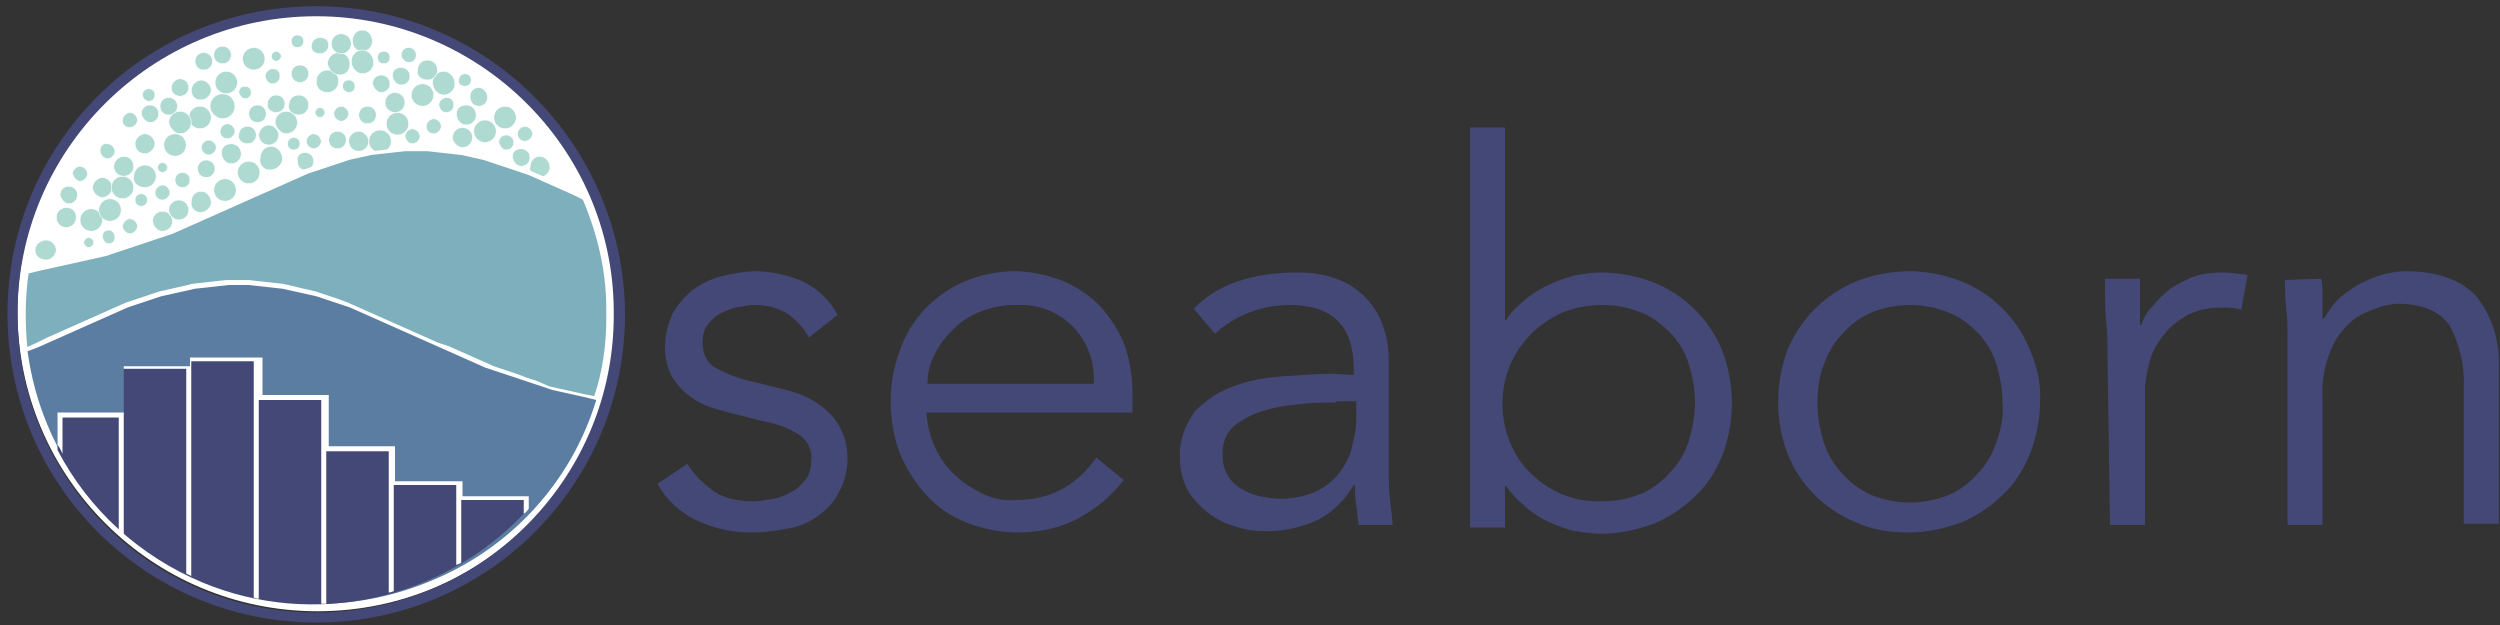 <?xml version="1.0" encoding="utf-8"?>
<!-- Generator: Adobe Illustrator 26.4.1, SVG Export Plug-In . SVG Version: 6.00 Build 0)  -->
<svg version="1.1" id="Layer_1" xmlns="http://www.w3.org/2000/svg" xmlns:xlink="http://www.w3.org/1999/xlink" x="0px" y="0px"
	 viewBox="0 0 200 50" style="enable-background:new 0 0 200 50;" xml:space="preserve">
<rect x="0" y="0" width="200" height="50" fill="#333333" stroke="none"/>
<style type="text/css">
	.st0{fill:#444876;}
	.st1{fill:#FFFFFF;}
	.st2{fill:#AFDAD2;stroke:#FFFFFF;stroke-width:4.819806e-02;stroke-miterlimit:37.801;}
	.st3{fill:#7DB0BC;stroke:#FFFFFF;stroke-width:0.193;stroke-miterlimit:37.801;}
	.st4{fill:#5C7DA2;}
</style>
<g id="text_1">
	<path id="Avenir-Book-115" class="st0" d="M64.7,27c-0.4-0.8-1-1.4-1.7-1.9c-0.8-0.5-1.7-0.7-2.6-0.7c-0.5,0-1,0.1-1.5,0.2
		c-0.5,0.1-0.9,0.3-1.3,0.5c-0.4,0.2-0.7,0.5-1,0.9c-0.3,0.4-0.4,0.9-0.4,1.4c0,0.8,0.3,1.6,1,2c0.9,0.5,1.9,0.9,2.9,1.1l2.8,0.7
		c1.3,0.3,2.5,0.9,3.5,1.9c0.9,0.9,1.4,2.2,1.4,3.5c0,1-0.2,1.9-0.7,2.8c-0.4,0.8-1,1.4-1.7,1.9c-0.7,0.5-1.6,0.9-2.5,1
		c-0.9,0.2-1.9,0.3-2.8,0.3c-1.5,0-2.9-0.3-4.2-0.9c-1.4-0.6-2.6-1.7-3.3-3l2.4-1.6c0.5,0.9,1.3,1.6,2.1,2.2c0.9,0.6,2,0.8,3.1,0.8
		c0.6,0,1.1-0.1,1.7-0.2c0.5-0.1,1-0.3,1.5-0.6c0.4-0.2,0.8-0.6,1.1-1c0.3-0.4,0.4-1,0.4-1.5c0.1-0.9-0.4-1.7-1.1-2.1
		c-0.8-0.5-1.7-0.8-2.7-1L58.3,33c-0.3-0.1-0.8-0.2-1.4-0.4c-0.6-0.2-1.2-0.5-1.7-0.9c-0.6-0.4-1-0.9-1.4-1.5
		c-0.4-0.7-0.6-1.5-0.6-2.4c0-0.9,0.2-1.8,0.6-2.7c0.4-0.7,1-1.4,1.6-1.9c0.7-0.5,1.5-0.9,2.3-1.1c0.9-0.2,1.8-0.4,2.7-0.4
		c1.3,0,2.6,0.3,3.8,0.8c1.2,0.6,2.2,1.5,2.8,2.7L64.7,27z"/>
	<path id="Avenir-Book-101" class="st0" d="M87.5,30.7c0.2-3.3-2.2-6.1-5.5-6.3c-0.3,0-0.6,0-0.9,0c-0.9,0-1.8,0.2-2.6,0.5
		c-0.8,0.3-1.6,0.8-2.2,1.4c-0.6,0.6-1.1,1.2-1.5,2c-0.4,0.7-0.6,1.5-0.6,2.4L87.5,30.7z M74.1,33c0.1,1,0.3,1.9,0.7,2.8
		c0.4,0.8,0.9,1.6,1.6,2.2c0.6,0.6,1.4,1.1,2.2,1.5c0.9,0.4,1.8,0.6,2.7,0.5c1.4,0,2.7-0.3,3.9-1c1-0.6,1.8-1.4,2.5-2.4l2.2,1.8
		c-1,1.3-2.3,2.4-3.9,3.2c-1.4,0.7-3,1-4.6,1c-1.4,0-2.8-0.3-4.1-0.8c-1.2-0.5-2.3-1.2-3.2-2.2c-0.9-1-1.6-2.1-2.1-3.3
		c-1-2.7-1-5.6,0-8.3c0.4-1.2,1.1-2.3,2-3.3c0.9-0.9,2-1.7,3.2-2.2c1.2-0.5,2.6-0.8,3.9-0.8c1.4,0,2.7,0.3,4,0.8
		c1.1,0.5,2.2,1.2,3,2.1c0.8,0.9,1.5,2,1.9,3.1c0.4,1.2,0.6,2.5,0.6,3.8V33H74.1z"/>
	<path id="Avenir-Book-97" class="st0" d="M106.9,32.2c-0.7,0-1.6,0-2.6,0.1c-1,0.1-2,0.2-3,0.5c-0.9,0.2-1.8,0.7-2.5,1.2
		c-0.7,0.6-1,1.4-1,2.3c0,0.6,0.1,1.2,0.4,1.7c0.3,0.5,0.6,0.8,1.1,1.1c0.5,0.3,1,0.5,1.5,0.6c0.5,0.1,1.1,0.2,1.7,0.2
		c0.9,0,1.8-0.2,2.6-0.5c0.7-0.3,1.4-0.8,1.9-1.4c0.5-0.6,0.9-1.3,1.1-2c0.2-0.8,0.4-1.6,0.4-2.5v-1.4H106.9z M108.3,30v-0.5
		c0-3.4-1.7-5.1-5.1-5.1c-2.2,0-4.4,0.8-6,2.3l-1.7-2c1.8-1.9,4.6-2.9,8.3-2.9c0.9,0,1.9,0.1,2.8,0.4c1.7,0.5,3.2,1.8,3.9,3.5
		c0.4,1,0.6,2,0.6,3.1v8.8c0,0.8,0,1.5,0.1,2.4s0.2,1.5,0.2,2h-2.7c-0.1-0.5-0.1-1-0.2-1.6s-0.1-1.1-0.1-1.6h-0.1
		c-0.7,1.2-1.7,2.2-2.9,2.8c-1.3,0.6-2.7,0.9-4.1,0.9c-0.9,0-1.7-0.1-2.5-0.4c-0.8-0.2-1.5-0.6-2.2-1.1c-0.6-0.5-1.2-1.1-1.6-1.8
		c-0.4-0.8-0.6-1.6-0.6-2.5c-0.1-1.4,0.4-2.7,1.2-3.8c0.9-0.9,1.9-1.6,3.1-2c1.3-0.5,2.6-0.7,4-0.8c1.4-0.1,2.7-0.2,3.9-0.2
		L108.3,30z"/>
	<path id="Avenir-Book-98" class="st0" d="M135.6,32.2c0-1-0.2-2.1-0.5-3.1c-0.3-0.9-0.8-1.8-1.5-2.5c-0.7-0.7-1.5-1.3-2.3-1.6
		c-1-0.4-2-0.6-3.1-0.6c-1.1,0-2.2,0.2-3.2,0.6c-0.9,0.4-1.8,1-2.5,1.7c-0.7,0.7-1.3,1.6-1.7,2.5c-0.4,1-0.6,2-0.6,3.1
		c0,1.1,0.2,2.1,0.6,3.1c0.4,0.9,0.9,1.8,1.7,2.5c1.5,1.5,3.6,2.3,5.7,2.2c1.1,0,2.1-0.2,3.1-0.6c0.9-0.4,1.7-1,2.3-1.7
		c0.7-0.7,1.2-1.6,1.5-2.5C135.4,34.3,135.6,33.2,135.6,32.2z M117.6,10.2h2.8v15.4h0.1c0.4-0.7,1-1.2,1.6-1.7
		c0.6-0.5,1.3-0.9,2-1.2c0.6-0.3,1.3-0.5,2-0.7c0.7-0.1,1.3-0.2,2-0.2c1.5,0,2.9,0.3,4.2,0.8c2.5,1,4.5,3,5.5,5.5c1,2.7,1,5.6,0,8.3
		c-0.5,1.2-1.2,2.4-2.2,3.3c-0.9,0.9-2.1,1.7-3.3,2.2c-1.4,0.5-2.8,0.8-4.2,0.8c-0.7,0-1.3-0.1-2-0.2c-0.7-0.1-1.4-0.4-2.1-0.7
		c-0.7-0.3-1.3-0.7-1.9-1.2c-0.6-0.5-1.2-1.1-1.6-1.7h-0.1v3.3h-2.8L117.6,10.2z"/>
	<path id="Avenir-Book-111" class="st0" d="M160.2,32.2c0-1-0.2-2.1-0.5-3.1c-0.3-0.9-0.8-1.8-1.5-2.5c-0.7-0.7-1.5-1.3-2.3-1.6
		c-2-0.8-4.2-0.8-6.2,0c-0.9,0.4-1.7,1-2.3,1.7c-0.7,0.7-1.2,1.6-1.5,2.5c-0.4,1-0.5,2-0.5,3.1c0,1.1,0.2,2.1,0.5,3.1
		c0.3,0.9,0.8,1.8,1.5,2.5c0.6,0.7,1.4,1.3,2.3,1.7c2,0.8,4.2,0.8,6.2,0c0.9-0.4,1.7-1,2.3-1.7c0.7-0.7,1.2-1.6,1.5-2.5
		C160.1,34.3,160.3,33.3,160.2,32.2z M163.2,32.2c0,1.4-0.3,2.8-0.8,4.1c-0.5,1.2-1.2,2.4-2.2,3.3c-0.9,0.9-2.1,1.7-3.3,2.2
		c-1.4,0.5-2.8,0.8-4.2,0.8c-1.4,0-2.9-0.2-4.2-0.8c-2.5-1-4.5-3-5.5-5.5c-1-2.7-1-5.6,0-8.3c0.5-1.2,1.2-2.3,2.2-3.3
		c0.9-0.9,2.1-1.7,3.3-2.2c1.3-0.5,2.8-0.8,4.2-0.8c1.5,0,2.9,0.3,4.2,0.8c2.5,1,4.5,3,5.5,5.5C163,29.4,163.3,30.8,163.2,32.2
		L163.2,32.2z"/>
	<path id="Avenir-Book-114" class="st0" d="M168.6,28.5c0-0.9,0-1.8-0.1-2.7s-0.1-2.1-0.1-3.5h2.8V26h0.1c0.2-0.6,0.5-1.1,0.9-1.5
		c0.4-0.5,0.8-0.9,1.3-1.3c0.5-0.4,1.2-0.7,1.8-1c0.8-0.3,1.6-0.4,2.4-0.4c0.7,0,1.4,0.1,2.1,0.2l-0.5,2.8c-0.5-0.2-1.1-0.2-1.6-0.2
		c-0.9,0-1.9,0.2-2.7,0.6c-0.7,0.4-1.4,0.9-1.9,1.6c-0.5,0.6-0.9,1.3-1.1,2c-0.2,0.7-0.3,1.4-0.4,2.1v11.1h-2.8L168.6,28.5z"/>
	<path id="Avenir-Book-110" class="st0" d="M185.7,22.3c0.1,0.5,0.1,1.1,0.1,1.6s0,1,0,1.6h0.1c0.3-0.5,0.7-1.1,1.1-1.5
		c0.5-0.5,1-0.8,1.6-1.2c0.6-0.3,1.2-0.6,1.9-0.8c0.7-0.2,1.3-0.3,2-0.3c2.5,0,4.4,0.7,5.6,2c1.3,1.6,1.9,3.7,1.8,5.7v12.5h-2.8
		V31.1c0.1-1.7-0.3-3.5-1.1-5c-0.8-1.2-2.2-1.8-4.2-1.8c-0.4,0-0.8,0.1-1.2,0.2c-0.7,0.2-1.4,0.5-2.1,0.9c-0.8,0.6-1.5,1.4-1.9,2.3
		c-0.6,1.3-0.9,2.8-0.8,4.2v10.1h-2.8V26.7c0-0.5,0-1.2-0.1-2s-0.1-1.6-0.1-2.3L185.7,22.3z"/>
</g>
<path class="st1" d="M25.4,0.9c-13.3,0-24,10.8-24,24c0,13.3,10.8,24,24,24c13.2,0,23.9-10.6,24-23.7l0-0.3l0-0.3
	C49.3,11.5,38.6,0.9,25.4,0.9L25.4,0.9z"/>
<g>
	<path class="st2" d="M19.9,14.7c0.5,0,0.9-0.4,0.9-0.9s-0.4-0.9-0.9-0.9c-0.5,0-0.9,0.4-0.9,0.9C19,14.3,19.4,14.7,19.9,14.7
		L19.9,14.7z M18,16.1c0.5,0,0.9-0.4,0.9-0.9c0-0.5-0.4-0.9-0.9-0.9c-0.5,0-0.9,0.4-0.9,0.9C17.1,15.7,17.5,16.1,18,16.1z M16,17
		c0.5,0,0.9-0.4,0.9-0.8c0-0.5-0.4-0.9-0.8-0.9c0,0,0,0,0,0c-0.5,0-0.8,0.4-0.8,0.8C15.2,16.6,15.6,17,16,17L16,17z M21.6,13.6
		c0.5,0,1-0.4,1-0.9c0-0.5-0.4-1-0.9-1c0,0,0,0,0,0c-0.5,0-0.9,0.4-0.9,1C20.7,13.2,21.1,13.6,21.6,13.6L21.6,13.6z M14.6,15
		c0.4,0,0.6-0.3,0.6-0.6c0-0.4-0.3-0.6-0.6-0.6c-0.4,0-0.6,0.3-0.6,0.6C14,14.7,14.2,15,14.6,15z M13,18.5c0.4,0,0.8-0.3,0.8-0.8
		c0-0.4-0.3-0.8-0.8-0.8c0,0,0,0,0,0c-0.4,0-0.8,0.3-0.8,0.8C12.3,18.2,12.6,18.5,13,18.5z M14,12.5c0.5,0,0.9-0.4,0.9-0.9
		c0-0.5-0.4-0.9-0.9-0.9c0,0,0,0,0,0c-0.5,0-0.9,0.4-0.9,0.9C13.1,12.1,13.5,12.5,14,12.5z M16.5,14.2c0.4,0,0.7-0.3,0.7-0.7
		c0-0.4-0.3-0.7-0.7-0.7c0,0,0,0,0,0c-0.4,0-0.7,0.3-0.7,0.7C15.8,13.9,16.1,14.2,16.5,14.2z M28.7,12.1c0.5,0,0.8-0.4,0.8-0.8
		s-0.4-0.8-0.8-0.8c-0.5,0-0.8,0.4-0.8,0.8S28.2,12.1,28.7,12.1z M11.3,16.5c0.3,0,0.5-0.2,0.5-0.5s-0.2-0.5-0.5-0.5
		c-0.3,0-0.5,0.2-0.5,0.5S11,16.5,11.3,16.5L11.3,16.5z M13,16c0.3,0,0.6-0.3,0.6-0.6c0-0.3-0.3-0.6-0.6-0.6c0,0,0,0,0,0
		c-0.3,0-0.6,0.3-0.6,0.6C12.4,15.7,12.6,16,13,16L13,16z M9.9,14.1c0.4,0,0.8-0.3,0.8-0.8c0-0.4-0.3-0.8-0.8-0.8c0,0,0,0,0,0
		c-0.4,0-0.8,0.4-0.8,0.8C9.1,13.8,9.5,14.1,9.9,14.1z M13,13.8c0.2,0,0.4-0.2,0.4-0.4c0-0.2-0.2-0.4-0.4-0.4c0,0,0,0,0,0
		c-0.2,0-0.4,0.2-0.4,0.4C12.6,13.6,12.8,13.8,13,13.8z M18.5,13.1c0.4,0,0.8-0.3,0.8-0.8c0-0.4-0.3-0.8-0.8-0.8s-0.8,0.3-0.8,0.8
		C17.8,12.8,18.1,13.1,18.5,13.1z M24.4,13.6c0.4,0,0.7-0.3,0.7-0.7c0-0.4-0.3-0.7-0.7-0.7c0,0,0,0,0,0c-0.4,0-0.7,0.3-0.6,0.7
		C23.8,13.3,24,13.6,24.4,13.6L24.4,13.6z M25.6,9.4C25.8,9.4,26,9.2,26,9c0-0.2-0.2-0.4-0.4-0.4S25.2,8.8,25.2,9
		C25.2,9.2,25.4,9.4,25.6,9.4z M27,11.9c0.4,0,0.7-0.3,0.7-0.7s-0.3-0.7-0.7-0.7c0,0,0,0,0,0c-0.4,0-0.7,0.3-0.7,0.7
		C26.3,11.6,26.6,11.9,27,11.9z M19.8,11.5c0.4,0,0.7-0.3,0.7-0.7c0-0.4-0.3-0.7-0.7-0.7c0,0,0,0,0,0c-0.4,0-0.7,0.3-0.7,0.7
		C19,11.2,19.4,11.5,19.8,11.5z M10.4,18.7c0.3,0,0.6-0.3,0.6-0.6s-0.3-0.6-0.6-0.6c0,0,0,0,0,0c-0.3,0-0.6,0.3-0.6,0.6
		C9.8,18.4,10.1,18.7,10.4,18.7z"/>
	<path class="st2" d="M30.4,12.2c0.5,0,0.9-0.4,0.9-0.9s-0.4-0.9-0.9-0.9s-0.9,0.4-0.9,0.9S29.9,12.2,30.4,12.2z M21.5,11.6
		c0.5,0,0.8-0.4,0.8-0.8s-0.4-0.8-0.8-0.8s-0.8,0.4-0.8,0.8S21,11.6,21.5,11.6L21.5,11.6z M11.6,12.3c0.4,0,0.8-0.4,0.8-0.8
		c0-0.4-0.4-0.8-0.8-0.8l0,0c-0.4,0-0.8,0.4-0.8,0.8C10.8,12,11.2,12.3,11.6,12.3z M16,10.3c0.5,0,0.9-0.4,0.9-0.9
		c0-0.5-0.4-0.9-0.9-0.9c0,0,0,0,0,0c-0.5,0-0.9,0.4-0.9,0.9C15.1,9.9,15.5,10.3,16,10.3z M33,11.5c0.3,0,0.6-0.3,0.6-0.6
		c0-0.3-0.3-0.6-0.6-0.6c0,0,0,0,0,0c-0.3,0-0.6,0.3-0.6,0.6C32.5,11.3,32.7,11.5,33,11.5L33,11.5L33,11.5z M13.5,9.2
		c0.4,0,0.7-0.3,0.7-0.7c0-0.4-0.3-0.7-0.7-0.7c0,0,0,0,0,0c-0.4,0-0.7,0.3-0.7,0.7C12.8,8.9,13.1,9.2,13.5,9.2L13.5,9.2z
		 M16.7,12.4c0.3,0,0.6-0.3,0.6-0.6c0-0.3-0.3-0.6-0.6-0.6c-0.3,0-0.6,0.3-0.6,0.6C16.1,12.1,16.4,12.4,16.7,12.4L16.7,12.4
		L16.7,12.4z M18.2,11.1c0.3,0,0.6-0.3,0.6-0.6c0-0.3-0.3-0.6-0.6-0.6c0,0,0,0,0,0c-0.3,0-0.6,0.3-0.6,0.6
		C17.6,10.8,17.8,11.1,18.2,11.1z M8.6,12.7c0.3,0,0.6-0.3,0.6-0.6c0-0.3-0.3-0.6-0.6-0.6c0,0,0,0,0,0C8.3,11.4,8,11.7,8,12
		C8,12.4,8.3,12.7,8.6,12.7z M10.4,10.2c0.3,0,0.6-0.3,0.6-0.6c0-0.3-0.3-0.6-0.6-0.6c-0.3,0-0.6,0.3-0.6,0.6
		C9.8,10,10,10.2,10.4,10.2L10.4,10.2z M23.5,12c0.3,0,0.5-0.2,0.5-0.5c0-0.3-0.2-0.5-0.5-0.5c0,0,0,0,0,0c-0.3,0-0.5,0.2-0.5,0.5
		C23,11.8,23.2,12,23.5,12z M8.2,15.8C8.6,15.8,9,15.4,9,15c0-0.4-0.4-0.8-0.8-0.8S7.4,14.6,7.4,15C7.4,15.4,7.8,15.8,8.2,15.8
		L8.2,15.8z M6.4,14.5c0.3,0,0.6-0.3,0.6-0.6c0-0.3-0.3-0.6-0.6-0.6c0,0,0,0,0,0c-0.3,0-0.6,0.3-0.6,0.6C5.9,14.2,6.1,14.5,6.4,14.5
		z M25.1,11.9c0.3,0,0.6-0.3,0.6-0.6c0-0.3-0.3-0.6-0.6-0.6c0,0,0,0,0,0c-0.3,0-0.6,0.3-0.6,0.6C24.5,11.6,24.8,11.9,25.1,11.9z
		 M11.6,15c0.5,0,0.9-0.4,0.9-0.9c0-0.5-0.4-0.9-0.9-0.9s-0.9,0.4-0.9,0.9C10.6,14.6,11,15,11.6,15L11.6,15z"/>
	<path class="st2" d="M31.8,10.8c0.5,0,0.9-0.4,0.9-0.9c0-0.5-0.4-0.9-0.9-0.9c0,0,0,0,0,0c-0.5,0-0.9,0.4-0.9,0.9
		C30.9,10.4,31.3,10.8,31.8,10.8z M8.7,19.5c0.3,0,0.5-0.2,0.5-0.5S9,18.4,8.7,18.4s-0.5,0.2-0.5,0.5S8.4,19.5,8.7,19.5z M22.1,9
		c0.4,0,0.7-0.3,0.7-0.7c0-0.4-0.3-0.7-0.7-0.7c0,0,0,0,0,0c-0.4,0-0.7,0.3-0.7,0.7C21.3,8.7,21.7,9,22.1,9z M37.3,10
		c0.4,0,0.8-0.3,0.8-0.8c0-0.4-0.3-0.8-0.8-0.8s-0.8,0.3-0.8,0.8C36.6,9.7,36.9,10,37.3,10z M27.3,9.7c0.3,0,0.6-0.3,0.6-0.6
		s-0.3-0.6-0.6-0.6s-0.6,0.3-0.6,0.6S27,9.7,27.3,9.7L27.3,9.7z M14.3,17.6c0.4,0,0.8-0.3,0.8-0.8c0-0.4-0.3-0.8-0.8-0.8l0,0
		c-0.4,0-0.8,0.3-0.8,0.8C13.5,17.2,13.9,17.6,14.3,17.6z M29.4,9.9c0.4,0,0.7-0.3,0.7-0.7s-0.3-0.7-0.7-0.7s-0.7,0.3-0.7,0.7
		S29,9.9,29.4,9.9z M34.7,10.7c0.3,0,0.6-0.3,0.6-0.6c0-0.3-0.3-0.6-0.6-0.6s-0.6,0.3-0.6,0.6C34.1,10.4,34.3,10.7,34.7,10.7z
		 M40.5,12c0.3,0,0.6-0.2,0.6-0.6c0-0.3-0.2-0.6-0.6-0.6c-0.3,0-0.6,0.2-0.6,0.6C40,11.7,40.2,12,40.5,12L40.5,12z M19.6,7.9
		c0.3,0,0.5-0.2,0.5-0.5c0-0.3-0.2-0.5-0.5-0.5c0,0,0,0,0,0c-0.3,0-0.5,0.2-0.5,0.5C19.2,7.7,19.4,7.9,19.6,7.9z M24,6.6
		c0.4,0,0.7-0.3,0.7-0.7c0-0.4-0.3-0.7-0.7-0.7l0,0c-0.4,0-0.7,0.3-0.7,0.7C23.3,6.3,23.6,6.6,24,6.6z M40.4,10.3
		c0.5,0,0.9-0.4,0.9-0.9s-0.4-0.9-0.9-0.9s-0.9,0.4-0.9,0.9S39.9,10.3,40.4,10.3L40.4,10.3z M22.9,10.7c0.5,0,0.9-0.4,0.9-0.9
		c0-0.5-0.4-0.9-0.9-0.9c-0.5,0-0.9,0.4-0.9,0.9C22.1,10.3,22.5,10.7,22.9,10.7z M26.2,7.4c0.5,0,0.9-0.4,0.9-0.9s-0.4-0.9-0.9-0.9
		c-0.5,0-0.9,0.4-0.9,0.9C25.3,7.1,25.7,7.4,26.2,7.4L26.2,7.4z M33.8,8.5c0.5,0,0.9-0.4,0.9-0.9s-0.4-0.9-0.9-0.9c0,0,0,0,0,0
		c-0.5,0-0.9,0.4-0.9,0.9C32.9,8.1,33.3,8.5,33.8,8.5z M43.1,14.2c0.5,0,0.9-0.4,0.9-0.8c0-0.5-0.4-0.9-0.8-0.9c0,0,0,0,0,0
		c-0.5,0-0.8,0.4-0.8,0.9C42.3,13.8,42.7,14.2,43.1,14.2z M23.8,3.8c0.3,0,0.5-0.2,0.5-0.5s-0.2-0.5-0.5-0.5c-0.3,0-0.5,0.2-0.5,0.5
		S23.5,3.8,23.8,3.8L23.8,3.8z"/>
	<path class="st2" d="M31.6,9c0.5,0,0.8-0.4,0.8-0.8c0-0.5-0.4-0.8-0.8-0.8c-0.5,0-0.8,0.4-0.8,0.8C30.8,8.7,31.2,9,31.6,9L31.6,9z
		 M30.5,7.4c0.4,0,0.7-0.3,0.7-0.7c0-0.4-0.3-0.7-0.7-0.7c0,0,0,0,0,0c-0.4,0-0.7,0.3-0.7,0.7C29.9,7.1,30.2,7.4,30.5,7.4z M27.2,6
		C27.7,6,28,5.6,28,5.1c0-0.5-0.4-0.9-0.9-0.9c0,0,0,0,0,0c-0.5,0-0.9,0.4-0.9,0.9C26.3,5.6,26.7,6,27.2,6z M17.8,9.5
		c0.5,0,1-0.4,1-1c0-0.5-0.4-1-1-1c0,0,0,0,0,0c-0.5,0-1,0.4-1,1C16.8,9,17.3,9.5,17.8,9.5z M11.9,8.1c0.3,0,0.5-0.2,0.5-0.5
		c0-0.3-0.2-0.5-0.5-0.5c0,0,0,0,0,0c-0.3,0-0.5,0.2-0.5,0.5C11.4,7.8,11.6,8.1,11.9,8.1z M14.4,7.7c0.4,0,0.7-0.3,0.7-0.7
		c0-0.4-0.3-0.7-0.7-0.7S13.7,6.7,13.7,7C13.7,7.4,14,7.7,14.4,7.7z M37,11.8c0.5,0,0.8-0.4,0.8-0.8c0-0.5-0.4-0.8-0.8-0.8
		c0,0,0,0,0,0c-0.5,0-0.8,0.4-0.8,0.8C36.2,11.4,36.6,11.8,37,11.8L37,11.8z M27.9,7.4c0.3,0,0.5-0.2,0.5-0.5c0-0.3-0.2-0.5-0.5-0.5
		c0,0,0,0,0,0c-0.3,0-0.5,0.2-0.5,0.5C27.4,7.2,27.7,7.4,27.9,7.4z M18.1,7.5c0.5,0,0.9-0.4,0.9-0.9c0-0.5-0.4-0.9-0.9-0.9
		c0,0,0,0,0,0c-0.5,0-0.9,0.4-0.9,0.9C17.2,7.1,17.6,7.5,18.1,7.5z M5.3,18.2c0.4,0,0.8-0.3,0.8-0.8s-0.3-0.8-0.8-0.8c0,0,0,0,0,0
		c-0.4,0-0.8,0.3-0.8,0.8C4.5,17.9,4.9,18.2,5.3,18.2z M7.3,18.5c0.5,0,0.9-0.4,0.9-0.9c0-0.5-0.4-0.9-0.9-0.9c0,0,0,0,0,0
		c-0.5,0-0.9,0.4-0.9,0.9C6.4,18.1,6.8,18.5,7.3,18.5z M14.4,10.7c0.5,0,0.9-0.4,0.9-0.9c0-0.5-0.4-0.9-0.9-0.9l0,0
		c-0.5,0-0.9,0.4-0.9,0.9C13.6,10.3,14,10.7,14.4,10.7L14.4,10.7z M5.5,16.3c0.4,0,0.7-0.3,0.7-0.7c0-0.4-0.3-0.7-0.7-0.7
		c0,0,0,0,0,0c-0.4,0-0.7,0.3-0.7,0.7C4.9,16,5.2,16.3,5.5,16.3z M32.1,6.8c0.4,0,0.7-0.3,0.7-0.7s-0.3-0.7-0.7-0.7S31.4,5.6,31.4,6
		S31.7,6.8,32.1,6.8L32.1,6.8z M12,9.8c0.4,0,0.7-0.3,0.7-0.7c0-0.4-0.3-0.7-0.7-0.7c-0.4,0-0.7,0.3-0.7,0.7
		C11.4,9.5,11.7,9.8,12,9.8L12,9.8z"/>
	<path class="st2" d="M8.8,17.7c0.5,0,0.9-0.4,0.9-0.9c0-0.5-0.4-0.9-0.9-0.9c-0.5,0-0.9,0.4-0.9,0.9C7.9,17.3,8.3,17.7,8.8,17.7z
		 M38.8,11.4c0.5,0,0.9-0.4,0.9-0.9c0-0.5-0.4-0.9-0.9-0.9c0,0,0,0,0,0c-0.5,0-0.9,0.4-0.9,0.9S38.3,11.4,38.8,11.4L38.8,11.4z
		 M42,11.3c0.3,0,0.6-0.3,0.6-0.6c0-0.3-0.3-0.6-0.6-0.6c0,0,0,0,0,0c-0.3,0-0.6,0.3-0.6,0.6C41.4,11.1,41.7,11.3,42,11.3z
		 M20.6,9.8c0.4,0,0.7-0.3,0.7-0.7c0-0.4-0.3-0.7-0.7-0.7c-0.4,0-0.7,0.3-0.7,0.7C19.9,9.5,20.2,9.8,20.6,9.8L20.6,9.8z M35.7,9
		c0.3,0,0.6-0.2,0.6-0.6s-0.2-0.6-0.6-0.6c0,0,0,0,0,0c-0.3,0-0.6,0.3-0.6,0.6C35.2,8.8,35.4,9,35.7,9z M35.5,7.6
		c0.5,0,0.9-0.4,0.9-0.9S36,5.7,35.5,5.7c0,0,0,0,0,0c-0.5,0-0.9,0.4-0.9,0.9C34.6,7.1,35,7.6,35.5,7.6z M23.9,9.2
		c0.5,0,0.8-0.4,0.8-0.8c0-0.5-0.4-0.8-0.8-0.8c-0.5,0-0.8,0.4-0.8,0.8C23,8.8,23.4,9.2,23.9,9.2L23.9,9.2z M41.7,13.3
		c0.4,0,0.7-0.3,0.7-0.7c0-0.4-0.3-0.7-0.7-0.7S41,12.1,41,12.5C41,12.9,41.3,13.3,41.7,13.3z M7.1,19.8c0.2,0,0.4-0.2,0.4-0.4
		c0-0.2-0.2-0.4-0.4-0.4c0,0,0,0,0,0c-0.2,0-0.4,0.2-0.4,0.4C6.7,19.6,6.9,19.8,7.1,19.8z M16.1,8c0.4,0,0.8-0.4,0.8-0.8
		c0-0.4-0.4-0.8-0.8-0.8c0,0,0,0,0,0c-0.4,0-0.8,0.4-0.8,0.8C15.3,7.7,15.6,8,16.1,8z M21.8,6.7c0.3,0,0.6-0.2,0.6-0.6
		s-0.2-0.6-0.6-0.6c0,0,0,0,0,0c-0.3,0-0.6,0.3-0.6,0.6C21.3,6.5,21.5,6.7,21.8,6.7z M38.3,8.5c0.4,0,0.7-0.3,0.7-0.7
		C39,7.4,38.7,7,38.3,7s-0.7,0.3-0.7,0.7C37.6,8.2,37.9,8.5,38.3,8.5z M20.3,5.6c0.5,0,0.9-0.4,0.9-0.9s-0.4-0.9-0.9-0.9
		c-0.5,0-0.9,0.4-0.9,0.9S19.8,5.6,20.3,5.6L20.3,5.6z"/>
	<path class="st2" d="M34.2,6.4c0.5,0,0.8-0.4,0.8-0.8c0-0.5-0.4-0.8-0.8-0.8c-0.5,0-0.8,0.4-0.8,0.8C33.3,6.1,33.7,6.4,34.2,6.4
		L34.2,6.4z M16.3,5.6c0.4,0,0.7-0.3,0.7-0.7c0-0.4-0.3-0.7-0.7-0.7c0,0,0,0,0,0c-0.4,0-0.7,0.3-0.7,0.7C15.6,5.3,15.9,5.6,16.3,5.6
		z M17.8,5.1c0.4,0,0.7-0.3,0.7-0.7s-0.3-0.7-0.7-0.7s-0.7,0.3-0.7,0.7S17.4,5.1,17.8,5.1z M29,4.1c0.5,0,0.8-0.4,0.8-0.8
		S29.5,2.4,29,2.4c0,0,0,0,0,0c-0.5,0-0.8,0.4-0.8,0.8C28.2,3.8,28.5,4.1,29,4.1z M25.6,4.3c0.4,0,0.7-0.3,0.7-0.7S26,3,25.6,3
		s-0.7,0.3-0.7,0.7S25.2,4.3,25.6,4.3z M30.7,5.1c0.3,0,0.5-0.2,0.5-0.5c0-0.3-0.2-0.5-0.5-0.5c0,0,0,0,0,0c-0.3,0-0.5,0.2-0.5,0.5
		C30.2,4.9,30.4,5.1,30.7,5.1z"/>
	<path class="st2" d="M29,5.9c0.5,0,0.9-0.4,0.9-0.9C29.9,4.5,29.5,4,29,4c0,0,0,0,0,0c-0.5,0-0.9,0.4-0.9,0.9S28.5,5.9,29,5.9
		L29,5.9z M32.7,5c0.4,0,0.6-0.3,0.6-0.6c0-0.4-0.3-0.6-0.6-0.6c0,0,0,0,0,0c-0.4,0-0.6,0.3-0.6,0.6C32.1,4.7,32.4,5,32.7,5z
		 M3.7,20.8c0.4,0,0.8-0.4,0.8-0.8s-0.4-0.8-0.8-0.8S2.8,19.5,2.8,20S3.2,20.8,3.7,20.8z M22.1,4.9c0.2,0,0.4-0.2,0.4-0.4
		s-0.2-0.4-0.4-0.4s-0.4,0.2-0.4,0.4S21.9,4.9,22.1,4.9z M37.2,6.9c0.3,0,0.5-0.2,0.5-0.5s-0.2-0.5-0.5-0.5c-0.3,0-0.5,0.2-0.5,0.5
		C36.6,6.7,36.9,6.9,37.2,6.9L37.2,6.9z M27.3,4.3c0.4,0,0.8-0.3,0.8-0.8c0-0.4-0.3-0.8-0.8-0.8c0,0,0,0,0,0c-0.4,0-0.8,0.3-0.8,0.8
		C26.5,4,26.9,4.3,27.3,4.3z M9.8,15.9c0.5,0,0.9-0.4,0.9-0.9s-0.4-0.9-0.9-0.9S8.9,14.5,8.9,15S9.3,15.9,9.8,15.9z"/>
</g>
<path class="st1" d="M34.2,11.8l-0.9,0l-0.9,0l-0.9,0.1l-0.9,0.1l-0.9,0.1l-0.9,0.2l-0.9,0.2l-0.9,0.3L26,13l-0.9,0.3l-0.9,0.3
	L23.3,14l-0.9,0.4l-0.9,0.4l-0.9,0.4l-0.9,0.4L18,16.4l-0.9,0.4l-0.9,0.4l-0.9,0.4l-0.9,0.4l-0.9,0.4l-0.9,0.3L11.8,19l-0.9,0.3
	L10,19.6l-0.9,0.3l-0.9,0.3l-0.9,0.2l-0.9,0.2l-0.9,0.2L4.7,21l-0.9,0.2l-0.9,0.2l-1,0.2l0,0.3c-0.3,2-0.3,4-0.1,6l0.1,0.5l1.3-0.6
	L4,27.4l1.8-0.8l0.9-0.4l0.9-0.4l0.9-0.4L9.4,25l0.9-0.4l0.9-0.3L12,24l0.9-0.3l0.9-0.2l0.9-0.2l0.9-0.2l0.9-0.1l0.9-0.1l0.9-0.1
	l0.9,0l0.9,0l0.9,0.1l0.9,0.1l0.9,0.1l0.9,0.2l0.9,0.2l0.9,0.2L26,24l0.9,0.3l0.9,0.3l0.9,0.4l0.9,0.4l0.9,0.4l0.9,0.4l0.9,0.4
	l1.8,0.8l0.9,0.4l0.9,0.4l0.9,0.4l0.9,0.4l0.9,0.4l0.9,0.4l0.9,0.3l0.9,0.3l0.9,0.3l0.9,0.3l0.9,0.3l0.9,0.2l0.9,0.2l0.9,0.2
	l1.3,0.3l0.1-0.4c0.6-2,0.9-4.2,0.9-6.3l0-0.3l0-0.3l0-0.3c-0.1-2.9-0.7-5.7-1.8-8.4L47,15.9l-0.1-0.3l-0.9-0.4L45,14.8l-0.9-0.4
	L43.2,14l-0.9-0.4l-0.9-0.3L40.5,13l-0.9-0.3l-0.9-0.3l-0.9-0.2l-0.9-0.2L36,11.9l-0.9-0.1L34.2,11.8z M33.3,12.1l0.9,0l0.9,0.1
	l0.9,0.1l0.9,0.1l0.9,0.2l0.9,0.2l0.9,0.2l0.9,0.3l0.9,0.3l0.9,0.3l0.9,0.4l0.9,0.4l0.9,0.4l0.9,0.4l0.8,0.3
	c1.2,2.7,1.8,5.7,1.9,8.6l0,0.3l0,0.3l0,0.3c0,2.1-0.3,4.2-0.9,6.2l-0.9-0.2l-0.9-0.2L44.9,31L44,30.8l-0.9-0.3l-0.9-0.3l-0.9-0.3
	l-0.9-0.3l-0.9-0.3l-0.9-0.3l-0.9-0.4l-0.9-0.4l-0.9-0.4l-0.9-0.4L34.2,27l-1.8-0.8l-0.9-0.4l-0.9-0.4L29.7,25l-0.9-0.4l-0.9-0.4
	L27,23.9l-0.9-0.3l-0.9-0.3l-0.9-0.2l-0.9-0.2l-0.9-0.2l-0.9-0.1l-0.9-0.1l-0.9-0.1l-0.9,0l-0.9,0l-0.9,0.1l-0.9,0.1l-0.9,0.1
	l-0.9,0.2l-0.9,0.2l-0.9,0.2l-0.9,0.3L11,23.9l-0.9,0.3l-0.9,0.4L8.3,25l-0.9,0.4l-0.9,0.4l-0.9,0.4L3.9,27L3,27.4l-0.8,0.3
	c-0.2-2-0.2-4,0.1-5.9L3,21.7l0.9-0.2l0.9-0.2l0.9-0.2L6.6,21l0.9-0.2l0.9-0.2l0.9-0.3l0.9-0.3l0.9-0.3l0.9-0.3l0.9-0.3l0.9-0.3
	l0.9-0.4l0.9-0.4l0.9-0.4l0.9-0.4l0.9-0.4l1.8-0.8l0.9-0.4l0.9-0.4l0.9-0.4l0.9-0.4l0.9-0.4l0.9-0.3l0.9-0.3l0.9-0.3l0.9-0.2
	l0.9-0.2l0.9-0.2l0.9-0.1l0.9-0.1l0.9-0.1L33.3,12.1z"/>
<path class="st3" d="M33.3,12l0.9,0l0.9,0.1l0.9,0.1l0.9,0.1l0.9,0.2l0.9,0.2l0.9,0.3l0.9,0.3l0.9,0.3l0.9,0.3l0.9,0.4l0.9,0.4
	l0.9,0.4l0.9,0.4l0.8,0.4c1.2,2.8,1.9,5.8,1.9,8.8l0,0.2l0,0.3l0,0.3c0,2.1-0.3,4.3-1,6.3l-1-0.2l-0.9-0.2l-0.9-0.2l-0.9-0.2
	L43,30.6l-0.9-0.3L41.3,30l-0.9-0.3l-0.9-0.3L38.6,29l-0.9-0.4l-0.9-0.4l-0.9-0.4L35,27.5l-0.9-0.4l-1.8-0.8l-0.9-0.4l-0.9-0.4
	l-0.9-0.4l-0.9-0.4l-0.9-0.4L27,24l-0.9-0.3l-0.9-0.3l-0.9-0.2L23.5,23l-0.9-0.2l-0.9-0.1l-0.9-0.1l-0.9-0.1l-0.9,0l-0.9,0l-0.9,0.1
	l-0.9,0.1l-0.9,0.1L14.6,23l-0.9,0.2l-0.9,0.2l-0.9,0.3L11,24l-0.9,0.3l-0.9,0.4l-0.9,0.4l-0.9,0.4l-0.9,0.4l-0.9,0.4l-1.8,0.8
	L3,27.5l-0.9,0.4c-0.2-2-0.2-4.1,0.1-6.1L3,21.6l0.9-0.2l0.9-0.2l0.9-0.2l0.9-0.2l0.9-0.2l0.9-0.2l0.9-0.3l0.9-0.3l0.9-0.3l0.9-0.3
	l0.9-0.3l0.9-0.3l0.9-0.4l0.9-0.4l0.9-0.4l0.9-0.4l0.9-0.4l1.8-0.8l0.9-0.4l0.9-0.4l0.9-0.4l0.9-0.4l0.9-0.4l0.9-0.3l0.9-0.3L27,13
	l0.9-0.3l0.9-0.2l0.9-0.2l0.9-0.1l0.9-0.1l0.9-0.1L33.3,12z"/>
<path class="st4" d="M19,22.8l0.9,0l0.9,0.1l0.9,0.1l0.9,0.1l0.9,0.2l0.9,0.2l0.9,0.2l0.9,0.3l0.9,0.3l0.9,0.3l0.9,0.4l0.9,0.4
	l0.9,0.4l0.9,0.4l0.9,0.4l0.9,0.4l0.9,0.4l0.9,0.4l0.9,0.4l0.9,0.4l0.9,0.4l0.9,0.4l0.9,0.3l0.9,0.3l0.9,0.3l0.9,0.3l0.9,0.3
	l0.9,0.3l0.9,0.2l0.9,0.2l0.9,0.2l0.8,0.2c-2,6.6-6.9,11.9-13.3,14.5C22.3,51.5,8.7,45.8,3.8,34c-0.8-1.9-1.3-3.8-1.6-5.9L3,27.8
	l0.9-0.4L4.8,27l0.9-0.4l0.9-0.4l0.9-0.4l0.9-0.4l0.9-0.4l0.9-0.4l0.9-0.3l0.9-0.3l0.9-0.3l0.9-0.2l0.9-0.2l0.9-0.2l0.9-0.1l0.9-0.1
	l0.9-0.1L19,22.8z"/>
<path class="st0" d="M20.8,28.8v3h5.3v4.1h5.3v2.8h5.3V40h5.3v1c-6.6,7-16.9,9.3-25.8,5.6c-5-2.1-9.1-5.8-11.6-10.6v-2.8h5.3v-3.7
	h5.3v-0.7H20.8z"/>
<path class="st1" d="M21,28.6v3h5.3v4.1h5.3v2.8H37v1.2h5.3l0,1c-0.1,0.1-0.2,0.3-0.4,0.4l0-1.1h-5v5c-0.1,0.1-0.2,0.1-0.4,0.2v-6.4
	l-5,0v8.5c-0.1,0-0.2,0.1-0.4,0.1V36.1h-5v12.2c-0.1,0-0.2,0-0.4,0V32h-5v15.9c-0.1,0-0.2,0-0.4-0.1l0-18.9h-5v0.3h0v16.9
	c-0.1-0.1-0.2-0.1-0.4-0.2l0-16.4h-5V33h0l0,9.8c-0.1-0.1-0.2-0.2-0.4-0.3v-9.1H5l0,2.9c-0.1-0.2-0.2-0.5-0.4-0.7l0-2.6h5.3v-3.7
	h5.3v-0.7H21z"/>
<path class="st0" d="M25.3,0.5c13.5,0,24.5,10.9,24.7,24.4l0,0.3l0,0.3C49.8,39,38.8,49.8,25.3,49.8c-13.6,0-24.7-11-24.7-24.7
	C0.6,11.5,11.6,0.5,25.3,0.5L25.3,0.5z M25.3,1.3C12.1,1.3,1.4,12,1.4,25.1C1.4,38.3,12.1,49,25.3,49C38.3,49,49,38.5,49.1,25.4
	l0-0.3l0-0.3C49,11.8,38.3,1.3,25.3,1.3L25.3,1.3z"/>
</svg>
